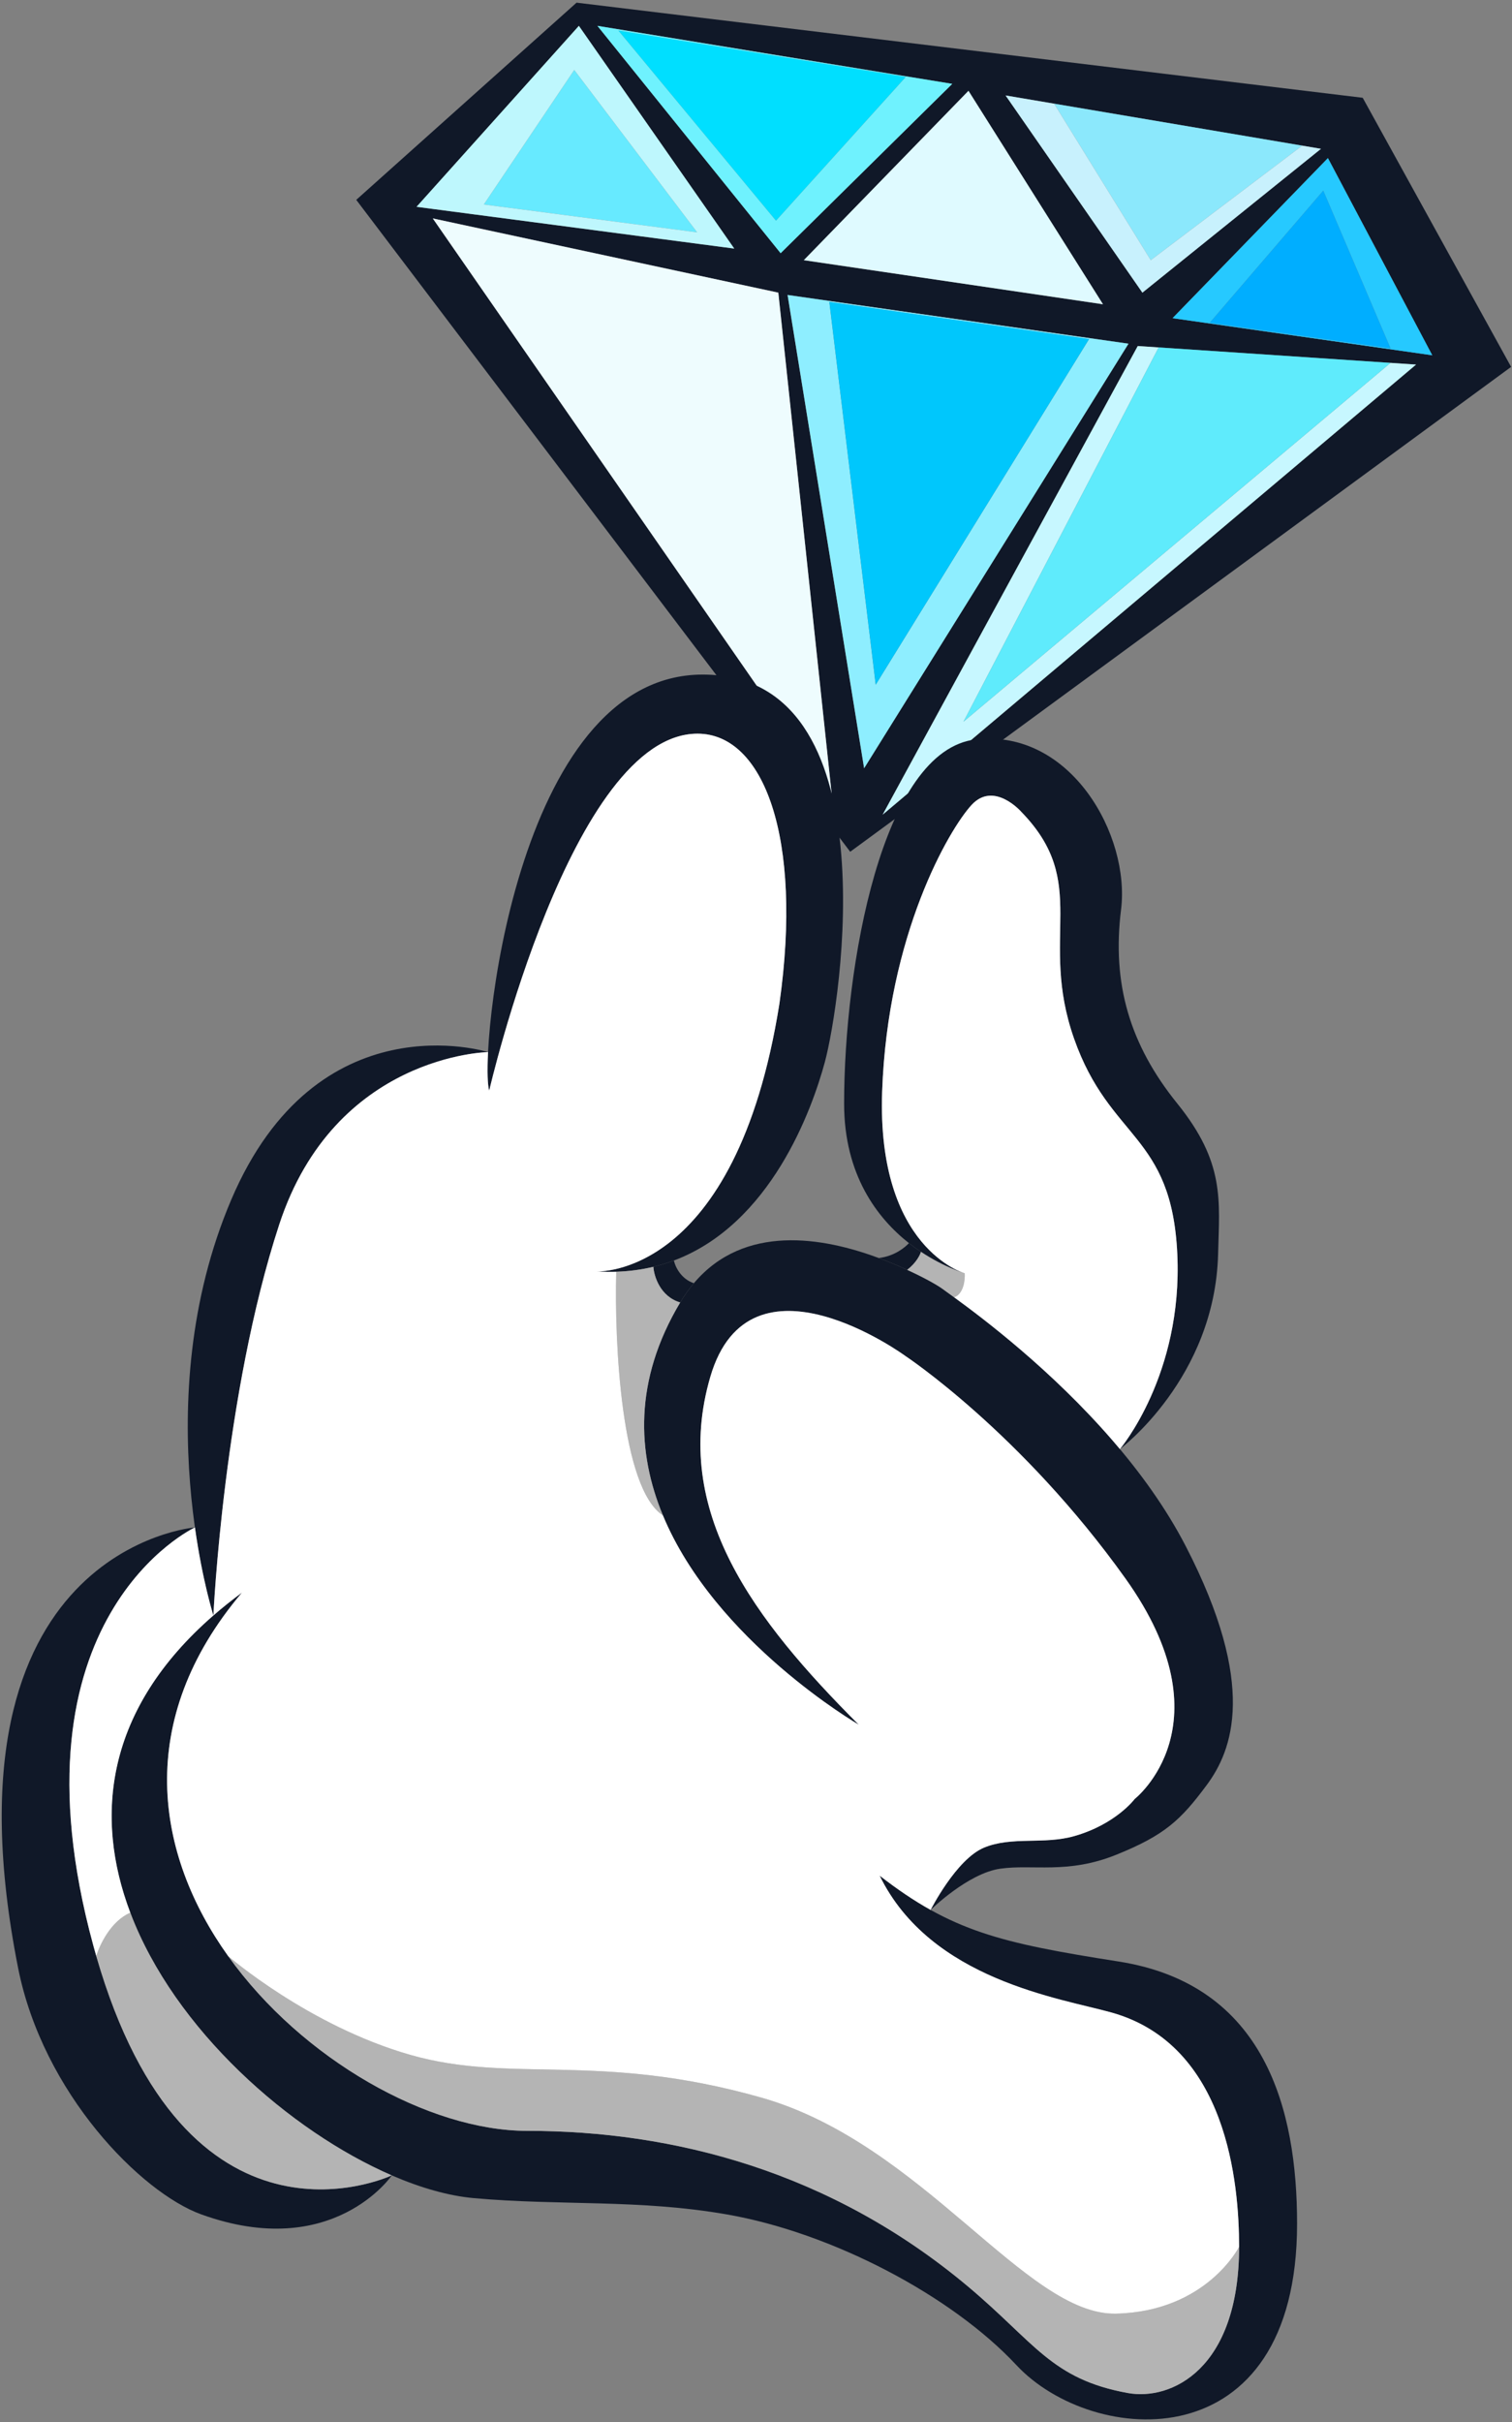 <svg width="326" height="522" viewBox="0 0 326 522" fill="none" xmlns="http://www.w3.org/2000/svg">
<rect x="0" y="0" width="326" height="522" fill="#808080" stroke="none"/>
<path fill-rule="evenodd" clip-rule="evenodd" d="M124.311 0.574L293.811 21.074L325.811 79.074L183.311 183.574L76.811 43.074L124.311 0.574ZM243.311 74.074L169.811 63.574L186.311 165.574L243.311 74.074ZM305.311 78.574L245.311 74.574L190.311 175.574L305.311 78.574ZM167.811 63.074L179.311 171.074L93.311 47.074L167.811 63.074ZM308.811 76.574L286.311 34.074L252.811 68.574L308.811 76.574ZM284.811 32.074L216.811 20.574L246.311 63.074L284.811 32.074ZM237.811 65.574L208.811 19.574L173.311 56.074L237.811 65.574ZM124.811 5.574L158.311 53.574L89.811 44.574L124.811 5.574ZM168.311 54.574L128.811 5.574L205.311 18.074L168.311 54.574Z" fill="#101828"/>
<path d="M123.811 15.074L150.311 50.074L104.311 44.074L123.811 15.074Z" fill="#67EAFF"/>
<path fill-rule="evenodd" clip-rule="evenodd" d="M158.311 53.574L124.811 5.574L89.811 44.574L158.311 53.574ZM150.311 50.074L123.811 15.074L104.311 44.074L150.311 50.074Z" fill="#BEF7FD"/>
<path d="M133.311 6.574L167.311 47.574L195.311 16.574L133.311 6.574Z" fill="#00DFFF"/>
<path fill-rule="evenodd" clip-rule="evenodd" d="M128.811 5.574L168.311 54.574L205.311 18.074L128.811 5.574ZM167.311 47.574L133.311 6.574L195.311 16.574L167.311 47.574Z" fill="#6FF2FE"/>
<path d="M208.811 19.574L237.811 65.574L173.311 56.074L208.811 19.574Z" fill="#DFFAFF"/>
<path d="M227.273 22.344L248.115 56.074L280.762 31.39L227.273 22.344Z" fill="#8BE8FC"/>
<path fill-rule="evenodd" clip-rule="evenodd" d="M216.811 20.574L284.811 32.074L246.311 63.074L216.811 20.574ZM248.115 56.074L227.273 22.344L280.762 31.39L248.115 56.074Z" fill="#C8F1FD"/>
<path fill-rule="evenodd" clip-rule="evenodd" d="M286.311 34.074L308.811 76.574L252.811 68.574L286.311 34.074ZM285.311 41.074L260.811 69.574L299.811 75.074L285.311 41.074Z" fill="#26C9FF"/>
<path d="M260.811 69.574L285.311 41.074L299.811 75.074L260.811 69.574Z" fill="#00AEFF"/>
<path d="M179.311 171.074L167.811 63.074L93.311 47.074L179.311 171.074Z" fill="#EEFCFE"/>
<path fill-rule="evenodd" clip-rule="evenodd" d="M169.811 63.574L243.311 74.074L186.311 165.574L169.811 63.574ZM188.811 147.574L178.811 65.074L234.811 73.074L188.811 147.574Z" fill="#8EEEFF"/>
<path d="M178.811 65.074L188.811 147.574L234.811 73.074L178.811 65.074Z" fill="#00C7FC"/>
<path fill-rule="evenodd" clip-rule="evenodd" d="M245.311 74.574L305.311 78.574L190.311 175.574L245.311 74.574ZM249.821 74.875L207.736 155.54L299.811 78.208L249.821 74.875Z" fill="#C7F7FF"/>
<path d="M207.736 155.54L249.821 74.875L299.811 78.208L207.736 155.54Z" fill="#5FEBFC"/>
<path d="M20.123 419.312C0.786 348.407 42.026 329.194 42.026 329.194C42.026 329.194 -13.99 333.708 3.895 424.1C9.249 451.164 30.446 472.566 43.383 477.243C71.759 487.501 84.499 468.823 84.499 468.823C84.499 468.823 84.487 468.828 84.465 468.839C83.095 469.47 40.114 488.667 20.759 421.579C20.544 420.834 20.332 420.079 20.123 419.312Z" fill="#101828"/>
<path d="M60.205 263.914C72.206 227.302 105.227 226.749 105.227 226.749C105.227 226.749 68.341 215.098 49.832 258.626C31.323 302.153 46.01 348.164 46.01 348.164C46.01 348.164 48.205 300.526 60.205 263.914Z" fill="#101828"/>
<path d="M105.478 235.053C103.223 227.677 110.787 145.386 151.504 145.385C192.222 145.385 181.258 216.298 177.829 228.952C175.05 239.207 166.174 263.83 145.299 271.668C143.88 272.201 142.405 272.656 140.872 273.024C138.362 273.627 135.697 273.995 132.87 274.086C131.485 274.13 130.062 274.107 128.598 274.013C128.598 274.013 158.6 275.704 168.051 216.298C173.136 180.388 164.612 158.122 150.392 158.122C123.23 158.122 105.478 235.053 105.478 235.053Z" fill="#101828"/>
<path d="M253.837 270.295C255.042 296.328 241.462 312.309 241.462 312.309C241.462 312.309 261.946 297.054 262.631 270.295C262.929 258.622 264.126 250.575 253.837 237.836C243.547 225.097 239.726 211.962 241.71 196.019C243.694 180.076 230.918 157.149 210.497 159.349C190.075 161.549 182 208.503 181.998 237.836C181.997 253.236 189.164 262.548 195.973 267.919C196.847 268.608 197.715 269.233 198.561 269.796C203.681 273.21 208.002 274.414 208.002 274.414C208.002 274.414 189.014 269.164 190.199 235.263C191.384 201.361 204.653 178.719 209.48 173.484C214.307 168.249 220.178 174.949 220.178 174.949C235.215 190.373 223.86 201.906 231.574 223.841C239.288 245.777 252.631 244.261 253.837 270.295Z" fill="#101828"/>
<path d="M153.157 296.708C144.657 325.708 162.658 349.207 185.157 371.708C185.157 371.708 154.199 353.76 142.923 326.581C137.365 313.185 136.588 297.545 146.657 280.707C147.577 279.169 148.562 277.79 149.604 276.557C160.471 263.69 177.469 266.651 189.462 271.132C191.711 271.972 193.779 272.845 195.599 273.678C199.469 275.45 202.212 277.039 203.16 277.742C203.633 278.093 204.513 278.718 205.721 279.597C211.912 284.099 226.735 295.265 239.835 310.399C245.79 317.278 251.389 324.977 255.66 333.242C271.16 363.242 265.735 377.242 260.16 384.742C254.584 392.242 251.16 395.513 240.66 399.742C230.16 403.972 222.66 401.742 215.66 402.742C208.66 403.742 200.65 411.629 200.65 411.629C200.65 411.629 206.157 400.707 212.157 398.207C218.157 395.707 225.02 397.606 231.657 395.707C240.629 393.14 244.657 387.707 244.657 387.707C244.657 387.707 265.157 371.708 242.657 340.207C220.157 308.706 195.157 292.208 195.157 292.208C195.157 292.208 161.657 267.708 153.157 296.708Z" fill="#101828"/>
<path d="M102.158 473.743C96.781 473.261 90.741 471.556 84.465 468.839C62.507 459.332 37.649 437.439 28.1 412.239C19.567 389.722 23.259 364.563 52.166 343.243C28.83 370.794 33.466 399.577 49.191 421.579C65.143 443.9 92.507 459.243 113.658 459.243C145.158 459.243 179.058 467.943 208.658 492.743C223.158 504.891 226.658 512.743 243.158 515.743C252.51 517.443 267.158 510.643 267.158 484.243C267.158 470.743 264.658 440.743 239.658 433.743C228.658 430.663 200.658 426.743 189.658 404.243C205.158 416.243 215.658 418.743 241.158 422.743C272.863 427.716 279.662 454.743 279.662 479.243C279.662 530.743 235.569 527.326 219.158 509.743C205.158 494.743 179.4 481.196 156.658 477.243C137.698 473.947 120.8 475.412 102.158 473.743Z" fill="#101828"/>
<path d="M195.973 267.919C195.239 268.731 192.95 270.733 189.462 271.132C191.711 271.972 193.779 272.845 195.599 273.678C197.55 272.17 198.386 270.462 198.561 269.796C197.715 269.233 196.847 268.608 195.973 267.919Z" fill="#101828"/>
<path d="M208.002 274.414C208.002 274.414 203.681 273.21 198.561 269.796C198.386 270.462 197.55 272.17 195.599 273.678C199.469 275.45 202.212 277.039 203.16 277.742C203.633 278.093 204.513 278.718 205.721 279.597C207.77 278.869 208.096 275.838 208.002 274.414Z" fill="#B4B4B4"/>
<path d="M146.657 280.707C147.577 279.169 148.562 277.79 149.604 276.557C146.762 275.617 145.55 272.906 145.299 271.668C143.88 272.201 142.405 272.656 140.872 273.024C141.006 275.057 142.35 279.44 146.657 280.707Z" fill="#101828"/>
<path d="M146.657 280.707C142.35 279.44 141.006 275.057 140.872 273.024C138.362 273.627 135.697 273.995 132.87 274.086C132.457 289.151 133.89 320.742 142.923 326.581C137.365 313.185 136.588 297.545 146.657 280.707Z" fill="#B4B4B4"/>
<path d="M20.759 421.579C40.114 488.667 83.095 469.47 84.465 468.839C62.507 459.332 37.649 437.439 28.1 412.239C23.926 413.984 21.467 419.193 20.759 421.579Z" fill="#B4B4B4"/>
<path d="M113.658 459.243C145.158 459.243 179.058 467.943 208.658 492.743C223.158 504.891 226.658 512.743 243.158 515.743C252.51 517.443 267.158 510.643 267.158 484.243C267.158 484.243 260.16 498.157 240.66 498.64C221.16 499.122 199.042 461.943 164.036 452.045C129.029 442.146 110.439 449.147 88.47 442.87C66.5 436.593 49.191 421.579 49.191 421.579C65.143 443.9 92.507 459.243 113.658 459.243Z" fill="#B4B4B4"/>
<path d="M105.227 226.749C105.227 226.749 72.206 227.302 60.205 263.914C48.205 300.526 46.01 348.164 46.01 348.164C47.92 346.504 49.97 344.862 52.166 343.243C28.83 370.794 33.466 399.577 49.191 421.579C49.191 421.579 66.5 436.593 88.47 442.87C110.439 449.147 129.029 442.146 164.036 452.045C199.042 461.943 221.16 499.122 240.66 498.64C260.16 498.157 267.158 484.243 267.158 484.243C267.158 470.743 264.658 440.743 239.658 433.743C228.658 430.663 200.658 426.743 189.658 404.243C193.53 407.24 197.09 409.645 200.65 411.629C200.65 411.629 206.157 400.707 212.157 398.207C218.157 395.707 225.02 397.606 231.657 395.707C240.629 393.14 244.657 387.707 244.657 387.707C244.657 387.707 265.157 371.708 242.657 340.207C220.157 308.706 195.157 292.208 195.157 292.208C195.157 292.208 161.657 267.708 153.157 296.708C144.657 325.708 162.658 349.207 185.157 371.708C185.157 371.708 154.199 353.76 142.923 326.581C133.89 320.742 132.457 289.151 132.87 274.086C131.485 274.13 130.062 274.107 128.598 274.013C128.598 274.013 158.6 275.704 168.051 216.298C173.136 180.388 164.612 158.122 150.392 158.122C123.23 158.122 105.478 235.053 105.478 235.053C105.126 233.904 105.013 230.938 105.227 226.749Z" fill="white"/>
<path d="M42.026 329.194C42.026 329.194 0.786 348.407 20.123 419.312C20.332 420.079 20.544 420.834 20.759 421.579C21.467 419.193 23.926 413.984 28.1 412.239C20.216 391.432 22.769 368.37 46.01 348.164C46.01 348.164 43.661 340.807 42.026 329.194Z" fill="white"/>
<path d="M241.462 312.309C241.462 312.309 255.042 296.328 253.837 270.295C252.631 244.261 239.288 245.777 231.574 223.841C223.86 201.906 235.215 190.373 220.178 174.949C220.178 174.949 214.307 168.249 209.48 173.484C204.653 178.719 191.384 201.361 190.199 235.263C189.014 269.164 208.002 274.414 208.002 274.414C208.096 275.838 207.77 278.869 205.721 279.597C211.912 284.099 226.735 295.265 239.835 310.399C240.381 311.029 240.923 311.666 241.462 312.309Z" fill="white"/>
</svg>
